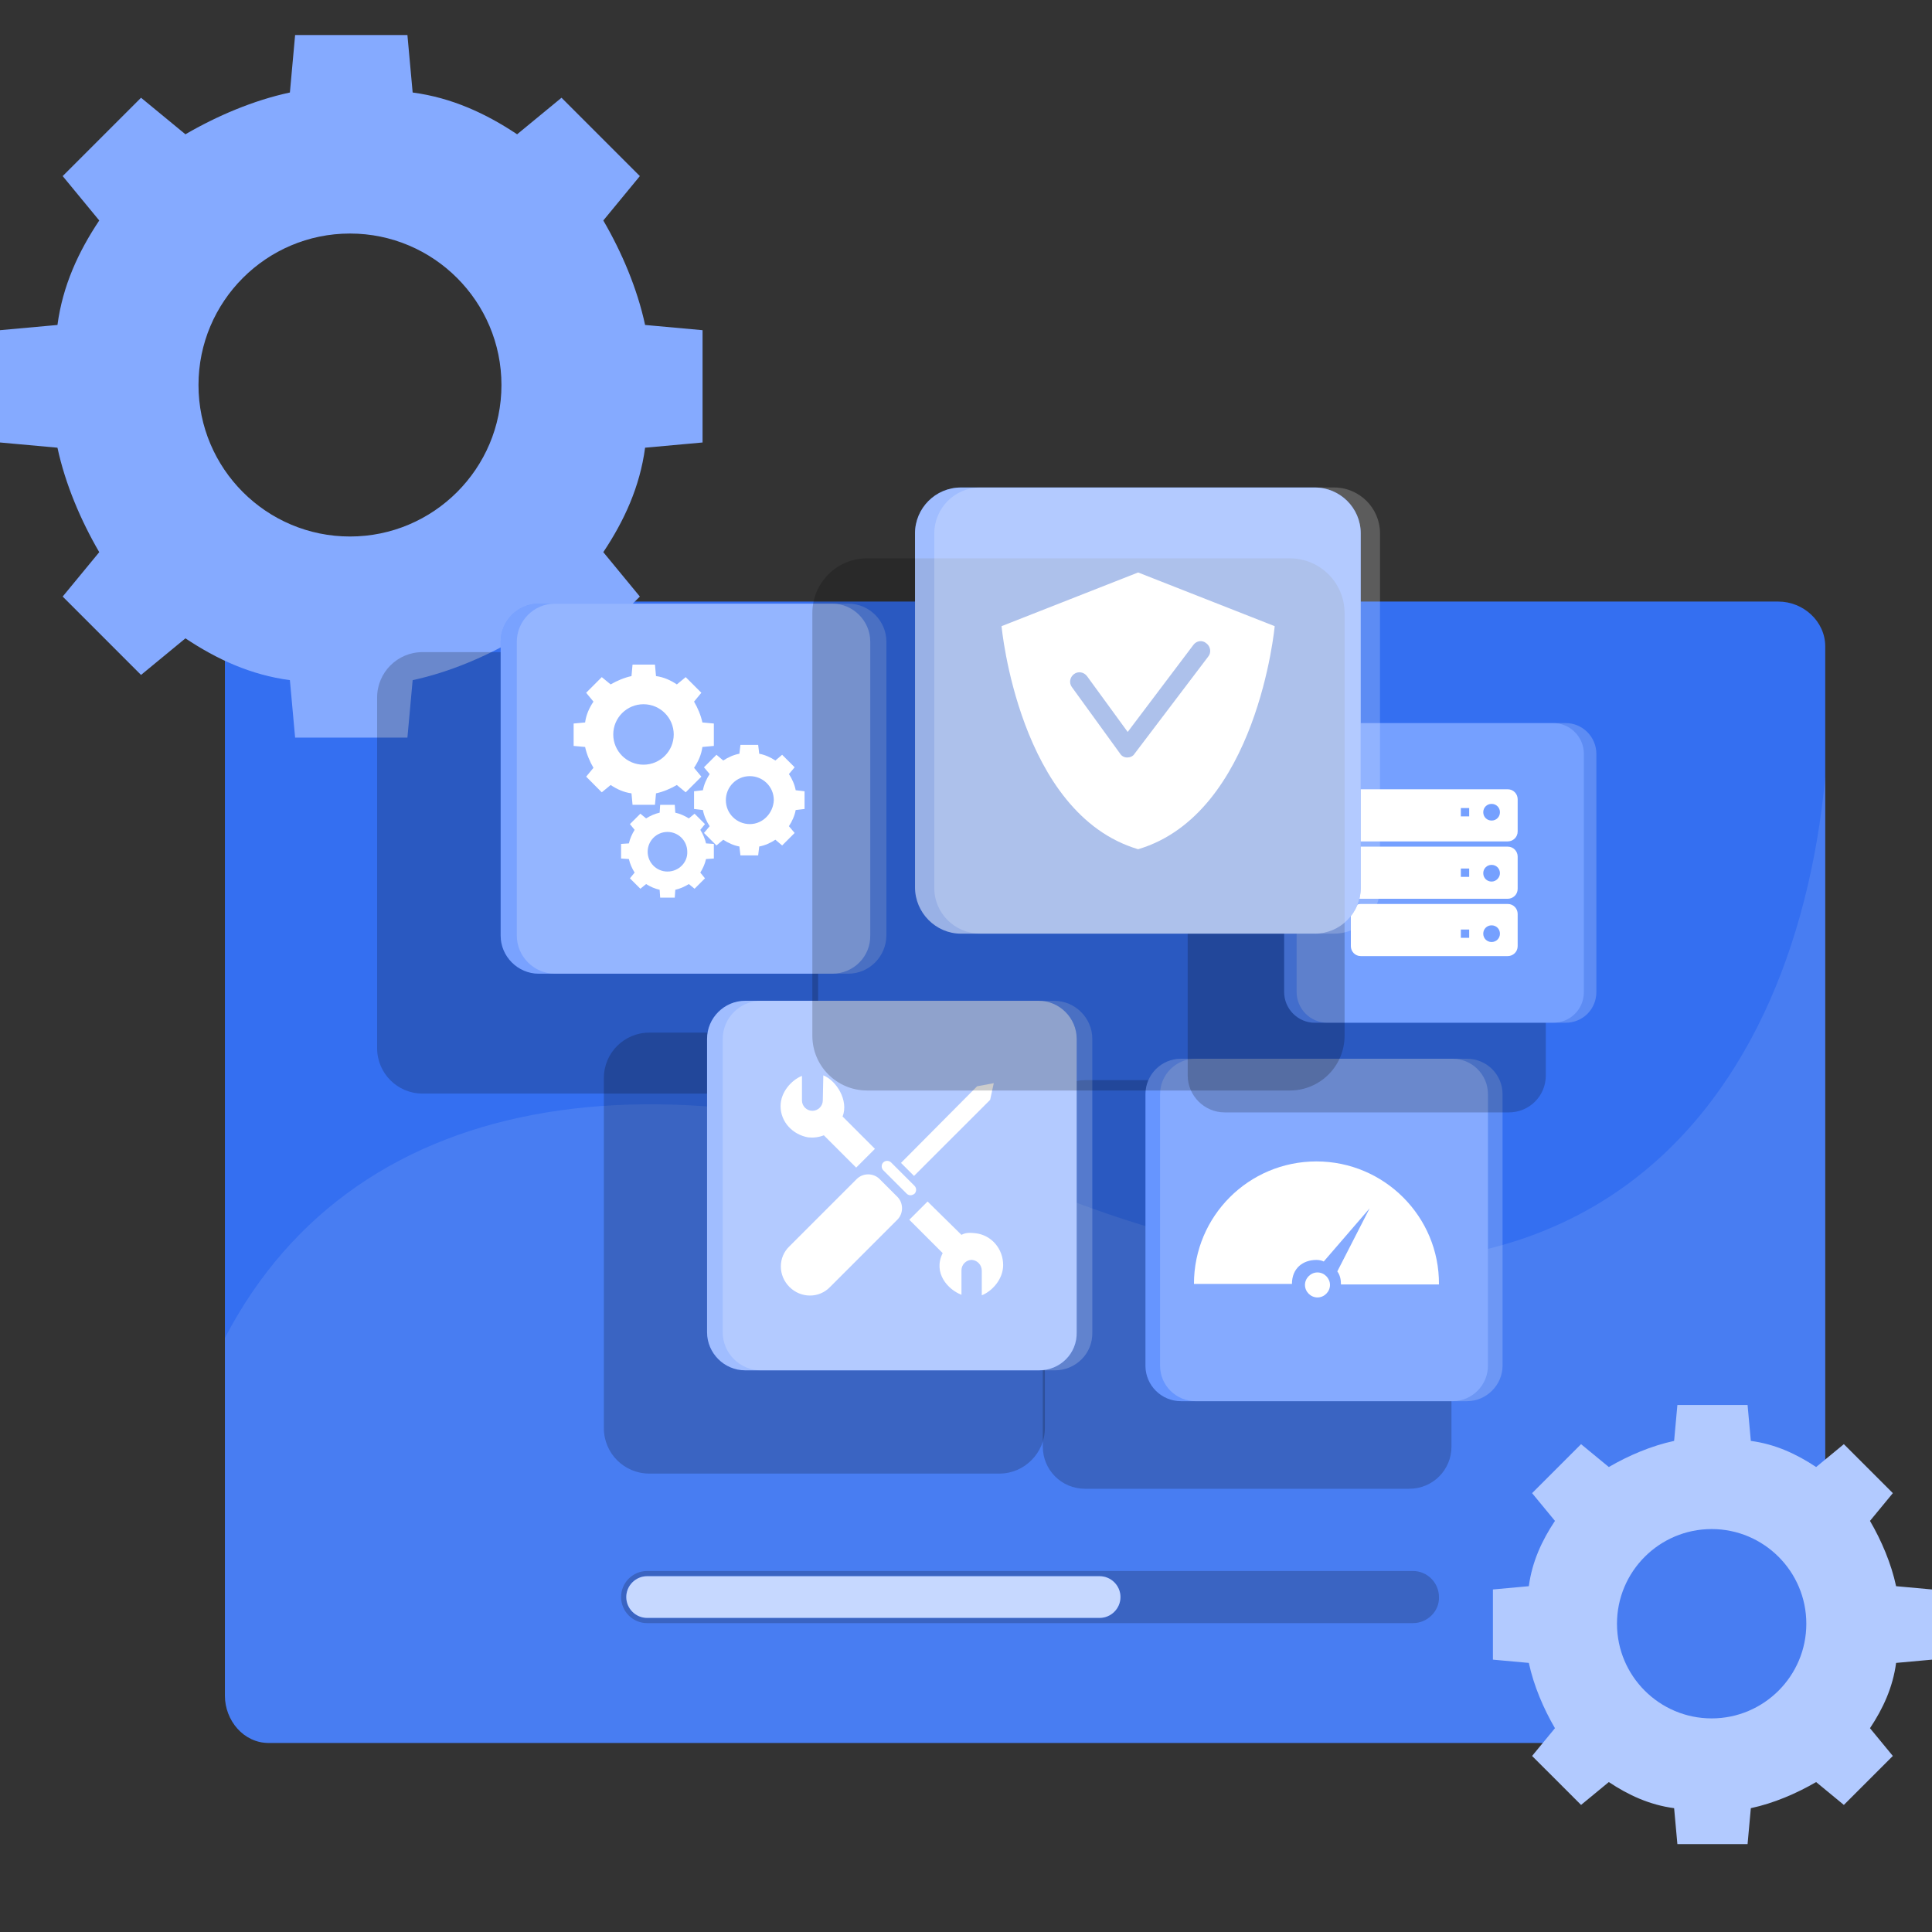 <svg width="100" height="100" viewBox="0 0 100 100" fill="none" xmlns="http://www.w3.org/2000/svg">
<rect x="0" y="0" width="100" height="100" fill="#333333" stroke="none"/>
<g clip-path="url(#clip0_422_4128)">
<path d="M94.474 33.457V87.761C94.474 89.056 93.341 90.216 92.046 90.216H13.907C12.612 90.216 11.641 89.056 11.641 87.761V33.457C11.641 32.162 12.612 31.137 13.907 31.137H92.046C93.341 31.137 94.474 32.162 94.474 33.457Z" fill="#346FF1"/>
<path opacity="0.1" d="M94.474 40.227V87.759C94.474 89.054 93.341 90.214 92.046 90.214H13.907C12.612 90.214 11.641 89.054 11.641 87.759V69.253C18.521 56.035 34.899 53.904 54.083 61.619C81.253 72.545 92.828 57.707 94.474 40.227Z" fill="white"/>
<path opacity="0.2" d="M73.132 84.012H33.496C32.74 84.012 32.147 83.392 32.147 82.663C32.147 81.908 32.767 81.314 33.496 81.314H73.132C73.887 81.314 74.481 81.935 74.481 82.663C74.507 83.392 73.887 84.012 73.132 84.012Z" fill="black"/>
<path d="M33.495 83.742C32.902 83.742 32.416 83.257 32.416 82.663C32.416 82.07 32.902 81.584 33.495 81.584H56.915C57.509 81.584 57.995 82.07 57.995 82.663C57.995 83.257 57.509 83.742 56.915 83.742H33.495Z" fill="#407BFF"/>
<path opacity="0.7" d="M33.495 83.742C32.902 83.742 32.416 83.257 32.416 82.663C32.416 82.07 32.902 81.584 33.495 81.584H56.915C57.509 81.584 57.995 82.07 57.995 82.663C57.995 83.257 57.509 83.742 56.915 83.742H33.495Z" fill="white"/>
<path d="M36.364 22.903V17.09L33.39 16.82C32.984 14.927 32.173 13.034 31.227 11.412L33.119 9.114L29.064 5.059L26.766 6.951C25.144 5.87 23.386 5.059 21.359 4.788L21.088 1.814H15.275L15.005 4.788C13.113 5.194 11.22 6.005 9.598 6.951L7.3 5.059L3.244 9.114L5.137 11.412C4.055 13.034 3.244 14.792 2.974 16.82L0 17.09V22.903L2.974 23.173C3.38 25.066 4.191 26.958 5.137 28.58L3.244 30.878L7.3 34.934L9.598 33.041C11.22 34.123 12.977 34.934 15.005 35.204L15.275 38.178H21.088L21.359 35.204C23.251 34.799 25.144 33.987 26.766 33.041L29.064 34.934L33.119 30.878L31.227 28.58C32.308 26.958 33.119 25.201 33.39 23.173L36.364 22.903ZM18.114 27.769C13.788 27.769 10.274 24.255 10.274 19.929C10.274 15.603 13.788 12.088 18.114 12.088C22.44 12.088 25.955 15.603 25.955 19.929C25.955 24.255 22.44 27.769 18.114 27.769Z" fill="#85AAFF"/>
<path opacity="0.2" d="M39.998 56.603H21.867C20.572 56.603 19.52 55.551 19.52 54.256V36.101C19.52 34.806 20.572 33.754 21.867 33.754H39.998C41.294 33.754 42.346 34.806 42.346 36.101V54.229C42.346 55.551 41.294 56.603 39.998 56.603Z" fill="black"/>
<path d="M43.074 50.398H27.884C26.805 50.398 25.914 49.507 25.914 48.428V33.213C25.914 32.134 26.805 31.244 27.884 31.244H43.074C44.154 31.244 45.044 32.134 45.044 33.213V48.401C45.071 49.507 44.181 50.398 43.074 50.398Z" fill="#407BFF"/>
<path opacity="0.3" d="M43.074 50.398H27.884C26.805 50.398 25.914 49.507 25.914 48.428V33.213C25.914 32.134 26.805 31.244 27.884 31.244H43.074C44.154 31.244 45.044 32.134 45.044 33.213V48.401C45.071 49.507 44.181 50.398 43.074 50.398Z" fill="white"/>
<path d="M36.949 38.609V37.449L36.356 37.395C36.275 37.017 36.113 36.639 35.924 36.316L36.302 35.857L35.492 35.048L35.034 35.425C34.71 35.21 34.359 35.048 33.955 34.994L33.901 34.4H32.74L32.686 34.994C32.309 35.075 31.931 35.237 31.607 35.425L31.148 35.048L30.339 35.857L30.717 36.316C30.501 36.639 30.339 36.99 30.285 37.395L29.691 37.449V38.609L30.285 38.663C30.366 39.04 30.528 39.418 30.717 39.742L30.339 40.2L31.148 41.01L31.607 40.632C31.931 40.848 32.282 41.01 32.686 41.064L32.74 41.657H33.901L33.955 41.064C34.332 40.983 34.71 40.821 35.034 40.632L35.492 41.01L36.302 40.2L35.924 39.742C36.14 39.418 36.302 39.067 36.356 38.663L36.949 38.609ZM33.307 39.58C32.444 39.58 31.742 38.879 31.742 38.015C31.742 37.152 32.444 36.451 33.307 36.451C34.17 36.451 34.872 37.152 34.872 38.015C34.872 38.879 34.17 39.58 33.307 39.58Z" fill="white"/>
<path d="M41.644 41.873V40.956L41.185 40.902C41.131 40.605 40.996 40.308 40.834 40.065L41.131 39.715L40.484 39.067L40.133 39.364C39.89 39.202 39.593 39.067 39.297 39.013L39.243 38.555H38.325L38.271 39.013C37.974 39.067 37.678 39.202 37.435 39.364L37.084 39.067L36.437 39.715L36.733 40.065C36.571 40.308 36.437 40.605 36.383 40.902L35.924 40.956V41.873L36.383 41.927C36.437 42.224 36.571 42.52 36.733 42.763L36.437 43.114L37.084 43.761L37.435 43.464C37.678 43.626 37.974 43.761 38.271 43.815L38.325 44.274H39.243L39.297 43.815C39.593 43.761 39.89 43.626 40.133 43.464L40.484 43.761L41.131 43.114L40.834 42.763C40.996 42.52 41.131 42.224 41.185 41.927L41.644 41.873ZM38.811 42.655C38.136 42.655 37.57 42.116 37.57 41.414C37.57 40.74 38.109 40.173 38.811 40.173C39.485 40.173 40.052 40.713 40.052 41.414C40.025 42.089 39.485 42.655 38.811 42.655Z" fill="white"/>
<path d="M36.949 44.437V43.681L36.544 43.654C36.49 43.412 36.383 43.169 36.248 42.953L36.49 42.656L35.951 42.117L35.654 42.36C35.438 42.225 35.195 42.117 34.953 42.063L34.926 41.658H34.17L34.143 42.063C33.9 42.117 33.657 42.225 33.442 42.36L33.145 42.117L32.605 42.656L32.848 42.953C32.713 43.169 32.605 43.412 32.551 43.654L32.147 43.681V44.437L32.551 44.464C32.605 44.707 32.713 44.949 32.848 45.165L32.605 45.462L33.145 46.001L33.442 45.759C33.657 45.894 33.9 46.001 34.143 46.055L34.17 46.46H34.926L34.953 46.055C35.195 46.001 35.438 45.894 35.654 45.759L35.951 46.001L36.49 45.462L36.248 45.165C36.383 44.949 36.49 44.707 36.544 44.464L36.949 44.437ZM34.548 45.111C33.981 45.111 33.523 44.653 33.523 44.086C33.523 43.52 33.981 43.061 34.548 43.061C35.114 43.061 35.573 43.52 35.573 44.086C35.6 44.626 35.141 45.111 34.548 45.111Z" fill="white"/>
<path d="M100.001 85.903V82.27L98.142 82.101C97.888 80.918 97.382 79.735 96.79 78.721L97.973 77.285L95.438 74.75L94.002 75.933C92.988 75.257 91.89 74.75 90.623 74.581L90.454 72.723H86.821L86.652 74.581C85.469 74.835 84.286 75.342 83.272 75.933L81.836 74.75L79.301 77.285L80.484 78.721C79.808 79.735 79.301 80.834 79.132 82.101L77.273 82.27V85.903L79.132 86.072C79.386 87.255 79.893 88.437 80.484 89.451L79.301 90.888L81.836 93.422L83.272 92.239C84.286 92.915 85.384 93.422 86.652 93.591L86.821 95.45H90.454L90.623 93.591C91.805 93.338 92.988 92.831 94.002 92.239L95.438 93.422L97.973 90.888L96.79 89.451C97.466 88.437 97.973 87.339 98.142 86.072L100.001 85.903ZM88.595 88.944C85.891 88.944 83.695 86.748 83.695 84.044C83.695 81.34 85.891 79.144 88.595 79.144C91.298 79.144 93.495 81.34 93.495 84.044C93.495 86.748 91.298 88.944 88.595 88.944Z" fill="#B2CAFF"/>
<path opacity="0.2" d="M43.91 50.398H28.72C27.64 50.398 26.75 49.507 26.75 48.428V33.213C26.75 32.134 27.64 31.244 28.72 31.244H43.91C44.989 31.244 45.88 32.134 45.88 33.213V48.401C45.88 49.507 44.989 50.398 43.91 50.398Z" fill="white"/>
<path opacity="0.2" d="M72.943 77.058H56.16C54.946 77.058 53.975 76.087 53.975 74.873V58.093C53.975 56.879 54.946 55.908 56.16 55.908H72.943C74.157 55.908 75.128 56.879 75.128 58.093V74.873C75.128 76.087 74.157 77.058 72.943 77.058Z" fill="black"/>
<path d="M75.181 72.524H61.124C60.126 72.524 59.289 71.715 59.289 70.69V56.635C59.289 55.637 60.099 54.801 61.124 54.801H75.181C76.18 54.801 77.016 55.61 77.016 56.635V70.69C77.016 71.688 76.207 72.524 75.181 72.524Z" fill="#407BFF"/>
<path opacity="0.2" d="M75.181 72.524H61.124C60.126 72.524 59.289 71.715 59.289 70.69V56.635C59.289 55.637 60.099 54.801 61.124 54.801H75.181C76.18 54.801 77.016 55.61 77.016 56.635V70.69C77.016 71.688 76.207 72.524 75.181 72.524Z" fill="white"/>
<path d="M68.84 66.509C68.84 66.86 68.543 67.156 68.192 67.156C67.842 67.156 67.545 66.86 67.545 66.509C67.545 66.158 67.842 65.861 68.192 65.861C68.543 65.861 68.84 66.158 68.84 66.509Z" fill="white"/>
<path d="M68.139 60.115C64.632 60.115 61.799 62.948 61.799 66.455H66.871C66.871 65.645 67.438 65.214 68.139 65.214C68.274 65.214 68.409 65.241 68.517 65.295L70.892 62.543L69.219 65.807C69.354 65.996 69.408 66.212 69.408 66.482H74.48C74.507 62.975 71.647 60.115 68.139 60.115Z" fill="white"/>
<path opacity="0.2" d="M75.937 72.524H61.88C60.881 72.524 60.045 71.715 60.045 70.69V56.635C60.045 55.637 60.854 54.801 61.88 54.801H75.937C76.935 54.801 77.772 55.61 77.772 56.635V70.69C77.772 71.688 76.935 72.524 75.937 72.524Z" fill="white"/>
<path opacity="0.2" d="M78.095 57.578H63.39C62.338 57.578 61.475 56.715 61.475 55.663V40.96C61.475 39.908 62.338 39.045 63.39 39.045H78.095C79.147 39.045 80.011 39.908 80.011 40.96V55.663C80.011 56.742 79.147 57.578 78.095 57.578Z" fill="black"/>
<path d="M80.389 52.937H68.059C67.168 52.937 66.467 52.209 66.467 51.346V39.017C66.467 38.127 67.195 37.426 68.059 37.426H80.389C81.28 37.426 81.981 38.154 81.981 39.017V51.346C81.981 52.236 81.28 52.937 80.389 52.937Z" fill="#407BFF"/>
<path opacity="0.1" d="M80.389 52.937H68.059C67.168 52.937 66.467 52.209 66.467 51.346V39.017C66.467 38.127 67.195 37.426 68.059 37.426H80.389C81.28 37.426 81.981 38.154 81.981 39.017V51.346C81.981 52.236 81.28 52.937 80.389 52.937Z" fill="white"/>
<path d="M78.554 41.366C78.554 41.096 78.338 40.853 78.041 40.853H70.433C70.163 40.853 69.92 41.069 69.92 41.366V43.039C69.92 43.308 70.136 43.551 70.433 43.551H78.041C78.311 43.551 78.554 43.335 78.554 43.039V41.366ZM76.045 42.256H75.613V41.825H76.045V42.256ZM77.205 42.472C76.962 42.472 76.773 42.283 76.773 42.041C76.773 41.798 76.962 41.609 77.205 41.609C77.448 41.609 77.637 41.798 77.637 42.041C77.637 42.283 77.448 42.472 77.205 42.472Z" fill="white"/>
<path d="M78.554 44.335C78.554 44.065 78.338 43.822 78.041 43.822H70.433C70.163 43.822 69.92 44.038 69.92 44.335V46.007C69.92 46.277 70.136 46.52 70.433 46.52H78.041C78.311 46.52 78.554 46.304 78.554 46.007V44.335ZM76.045 45.387H75.613V44.955H76.045V45.387ZM77.205 45.63C76.962 45.63 76.773 45.441 76.773 45.198C76.773 44.955 76.962 44.766 77.205 44.766C77.448 44.766 77.637 44.955 77.637 45.198C77.637 45.414 77.448 45.63 77.205 45.63Z" fill="white"/>
<path d="M78.554 47.302C78.554 47.032 78.338 46.789 78.041 46.789H70.433C70.163 46.789 69.92 47.005 69.92 47.302V48.974C69.92 49.244 70.136 49.487 70.433 49.487H78.041C78.311 49.487 78.554 49.271 78.554 48.974V47.302ZM76.045 48.542H75.613V48.111H76.045V48.542ZM77.205 48.758C76.962 48.758 76.773 48.569 76.773 48.327C76.773 48.084 76.962 47.895 77.205 47.895C77.448 47.895 77.637 48.084 77.637 48.327C77.637 48.569 77.448 48.758 77.205 48.758Z" fill="white"/>
<path opacity="0.2" d="M81.036 52.937H68.705C67.815 52.937 67.113 52.209 67.113 51.346V39.017C67.113 38.127 67.842 37.426 68.705 37.426H81.036C81.926 37.426 82.628 38.154 82.628 39.017V51.346C82.628 52.236 81.926 52.937 81.036 52.937Z" fill="white"/>
<path opacity="0.2" d="M51.735 76.272H33.603C32.308 76.272 31.256 75.219 31.256 73.924V55.796C31.256 54.501 32.308 53.449 33.603 53.449H51.735C53.03 53.449 54.082 54.501 54.082 55.796V73.924C54.082 75.192 53.03 76.272 51.735 76.272Z" fill="black"/>
<path d="M53.785 70.929H38.567C37.488 70.929 36.598 70.039 36.598 68.96V53.772C36.598 52.693 37.488 51.803 38.567 51.803H53.758C54.837 51.803 55.728 52.693 55.728 53.772V68.96C55.755 70.066 54.864 70.929 53.785 70.929Z" fill="#407BFF"/>
<path opacity="0.5" d="M53.785 70.927H38.567C37.488 70.927 36.598 70.037 36.598 68.958V53.77C36.598 52.691 37.488 51.801 38.567 51.801H53.758C54.837 51.801 55.728 52.691 55.728 53.77V68.958C55.755 70.064 54.864 70.927 53.785 70.927Z" fill="white"/>
<path d="M40.861 66.612C40.268 66.019 40.268 65.074 40.861 64.508L44.342 61.028C44.666 60.704 45.205 60.704 45.529 61.028L46.446 61.945C46.77 62.269 46.77 62.808 46.446 63.132L42.966 66.612C42.399 67.206 41.455 67.206 40.861 66.612Z" fill="white"/>
<path d="M47.309 60.866L46.635 60.192L50.574 56.226L51.438 56.065L51.249 56.928L47.309 60.866Z" fill="white"/>
<path d="M46.932 61.785L45.718 60.572C45.61 60.464 45.61 60.275 45.718 60.167C45.826 60.059 46.014 60.059 46.122 60.167L47.337 61.381C47.444 61.489 47.444 61.678 47.337 61.785C47.202 61.893 47.04 61.893 46.932 61.785Z" fill="white"/>
<path d="M45.286 59.464L43.613 57.791C43.937 56.955 43.289 55.93 42.615 55.66L42.588 56.955C42.588 57.252 42.345 57.495 42.048 57.495C41.751 57.495 41.509 57.252 41.509 56.955V55.687C40.969 55.903 40.402 56.523 40.402 57.252C40.402 58.088 41.05 58.736 41.832 58.87C42.102 58.897 42.372 58.87 42.642 58.763L44.315 60.435L45.286 59.464Z" fill="white"/>
<path d="M50.817 65.777V67.045C51.356 66.829 51.923 66.209 51.923 65.481C51.923 64.644 51.33 63.943 50.52 63.835C50.25 63.808 50.007 63.781 49.765 63.916L48.011 62.19L47.066 63.134L48.793 64.86C48.281 65.885 49.063 66.749 49.765 67.018V65.75C49.765 65.454 50.007 65.211 50.304 65.211C50.601 65.238 50.817 65.481 50.817 65.777Z" fill="white"/>
<path opacity="0.2" d="M54.596 70.929H39.378C38.299 70.929 37.408 70.039 37.408 68.96V53.772C37.408 52.693 38.299 51.803 39.378 51.803H54.569C55.648 51.803 56.538 52.693 56.538 53.772V68.96C56.565 70.066 55.675 70.929 54.596 70.929Z" fill="white"/>
<path d="M49.736 48.324H68.056C69.378 48.324 70.431 47.245 70.431 45.95V27.606C70.431 26.285 69.351 25.232 68.056 25.232H49.736C48.414 25.232 47.361 26.311 47.361 27.606V45.923C47.361 47.245 48.441 48.324 49.736 48.324Z" fill="#407BFF"/>
<path opacity="0.2" d="M66.762 56.444H44.88C43.315 56.444 42.047 55.176 42.047 53.611V31.733C42.047 30.168 43.315 28.9 44.88 28.9H66.762C68.327 28.9 69.595 30.168 69.595 31.733V53.611C69.595 55.176 68.327 56.444 66.762 56.444Z" fill="black"/>
<path opacity="0.5" d="M49.736 48.326H68.056C69.378 48.326 70.431 47.247 70.431 45.952V27.608C70.431 26.287 69.351 25.234 68.056 25.234H49.736C48.414 25.234 47.361 26.313 47.361 27.608V45.925C47.361 47.247 48.441 48.326 49.736 48.326Z" fill="white"/>
<path d="M58.909 29.631L51.84 32.41C51.84 32.41 52.73 42.121 58.909 43.956C65.088 42.121 65.978 32.41 65.978 32.41L58.909 29.631ZM58.72 39.019C58.639 39.154 58.477 39.208 58.342 39.208C58.181 39.208 58.046 39.127 57.965 38.992L55.482 35.566C55.321 35.35 55.374 35.053 55.59 34.891C55.806 34.729 56.103 34.783 56.265 34.999L58.369 37.886L61.769 33.381C61.931 33.165 62.228 33.111 62.444 33.3C62.659 33.462 62.713 33.785 62.525 34.001L58.72 39.019Z" fill="white"/>
<path opacity="0.2" d="M50.734 48.324H69.055C70.377 48.324 71.429 47.245 71.429 45.95V27.606C71.429 26.285 70.35 25.232 69.055 25.232H50.734C49.412 25.232 48.36 26.311 48.36 27.606V45.923C48.333 47.245 49.412 48.324 50.734 48.324Z" fill="white"/>
</g>
<defs>
<clipPath id="clip0_422_4128">
<rect width="100" height="100" fill="white"/>
</clipPath>
</defs>
</svg>
